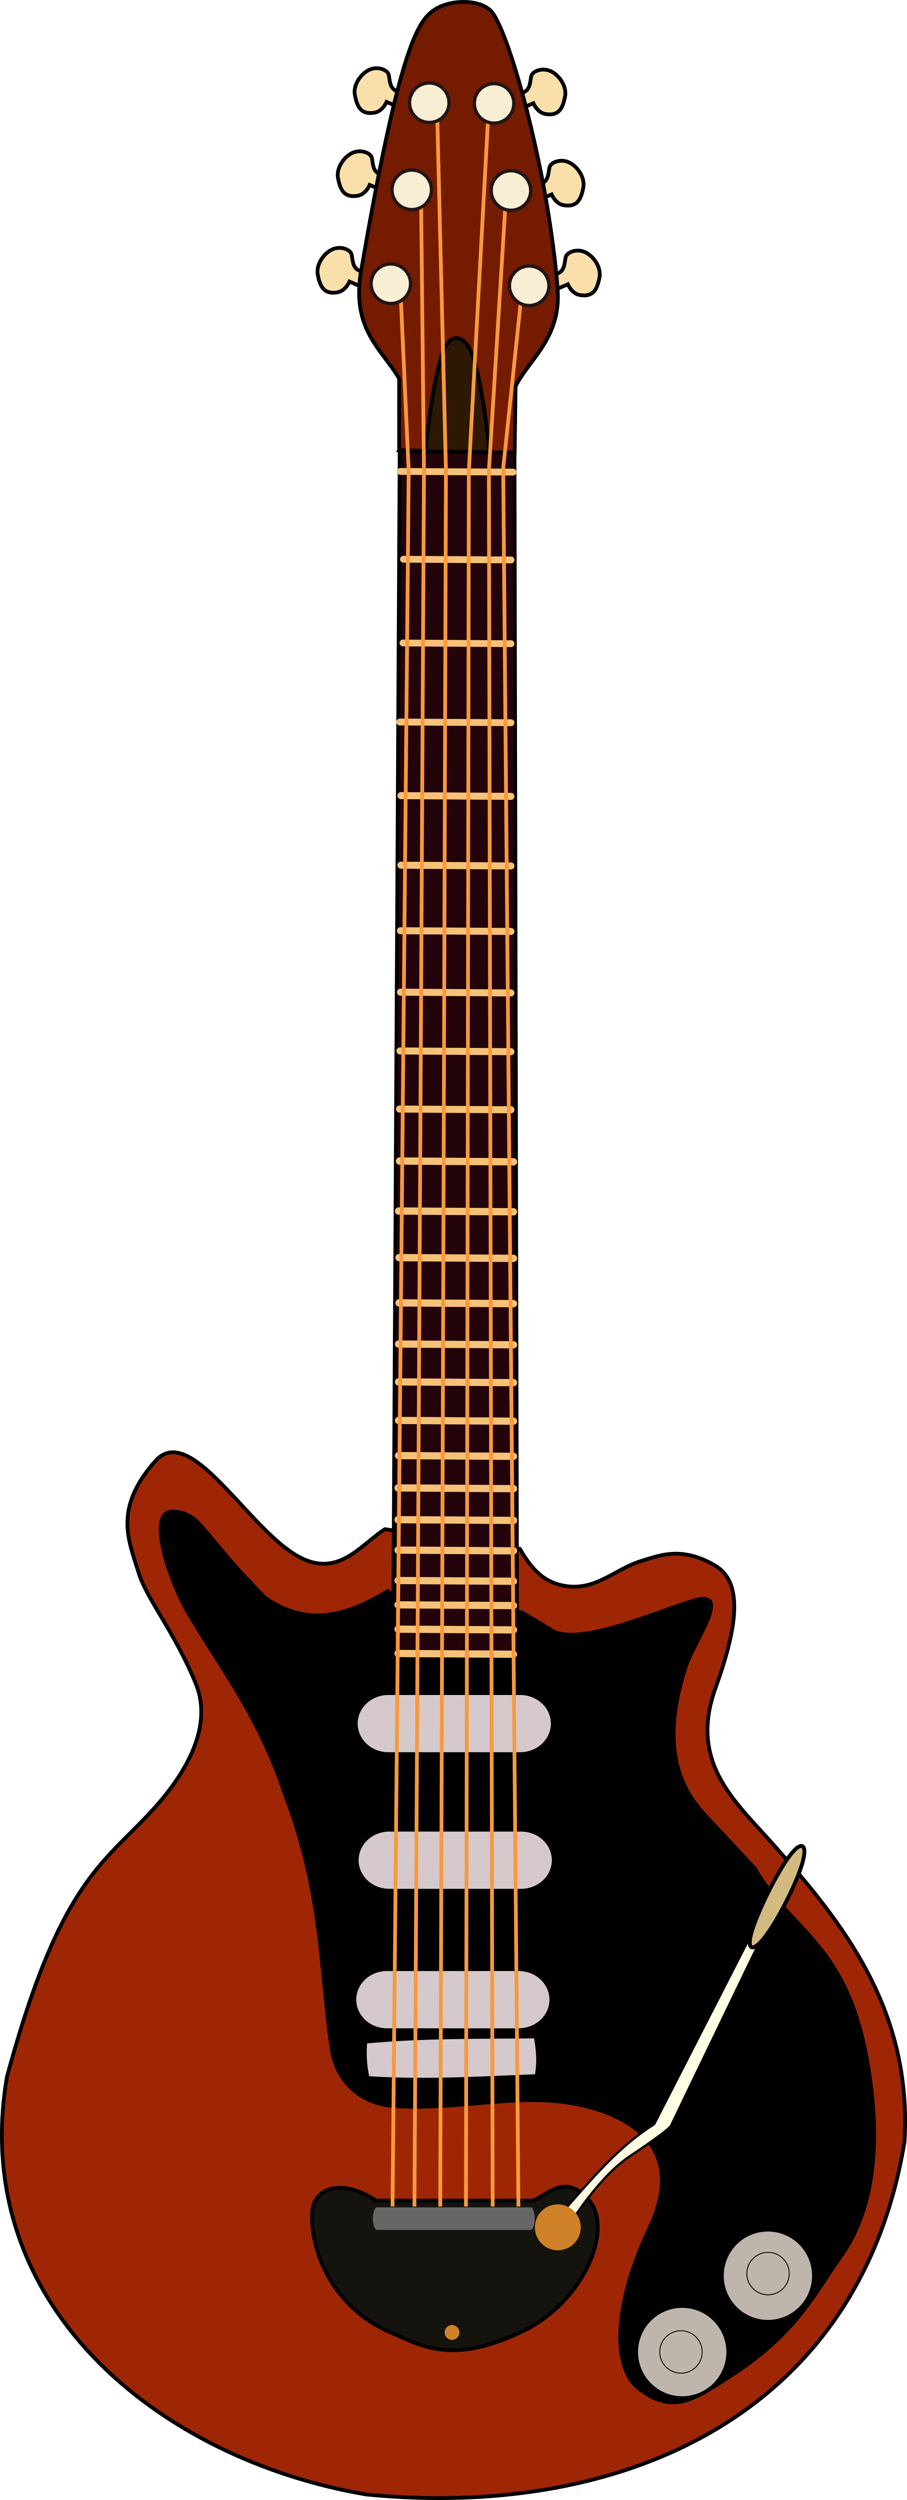<?xml version="1.0" encoding="UTF-8" standalone="no"?>
<svg viewBox="0 0 239.988 660.925" xmlns="http://www.w3.org/2000/svg">
<defs>
<filter id="filter18958"></filter>
</defs>
<g transform="translate(-189.602,-110.05)">
<path d="m291.429,514.326c-6.584,4.293-12.349,12.861-22.679,7.321-13.406-7.19-28.691-35.896-38.036-25.357-11.16,12.586-7.073,20.914-4.464,29.464 2.16,7.081 9.667,15.916 15.179,29.464 4.53,11.135-2.446,23.19-10.536,32.321-13.328,15.044-25.084,18.497-39.464,71.607-10.21,60.102 40.142,101.025 95,110.357 67.894,6.702 130.603-20.974 142.5-93.214 2.063-34.804-16.036-57.639-35-78.929-10.095-11.334-22.071-21.474-15-41.071 6.705-18.584 6.642-28.518-.357-32.5-8.595-4.89-14.069-2.668-19.286-1.071-7.264,2.224-12.387,8.38-21.071,6.429-5.43-1.22-8.333-5-11.071-9.643l-35.714-5.179z" fill="#9f2605" fill-rule="evenodd" stroke="#000"/>
<path d="m291.786,530.934c-10.158,6.041-20.57,9.534-32.143,1.429-17.772-18.075-16.638-22.09-24.107-22.679-6.864-.541-2.095,15.282 2.857,25 9.064,15.818 19.5,28.343 26.429,49.286 10.22,26.662 9.358,45.491 12.5,67.5 1.289,9.028 7.802,14.765 16.607,15.357 16.491,1.109 31.376-3.154 46.071-.893 6.978,1.074 34.004,6.684 21.429,33.214-9.627,20.309-9.777,36.63-3.036,42.143 9.261,7.574 15.568,2.593 24.107-2.857 17.572-11.216 22.074-21.158 30-32.5 7.742-11.079 9.629-26.749 7.679-43.393-4.536-38.714-20.302-40.22-30.893-58.571l-12.679-13.571c-10.47-10.66-10.55-24.347-5.536-39.821 2.113-6.521 12.314-20.255 2.5-17.5s-31.98,13.107-38.75,7.5l-7.143-4.286-35.893-5.357z" fill-rule="evenodd" stroke="#000"/>
<path d="m291.161,156.38c-2.958-.423-2.774-2.661-3.164-4.562-.269-1.309-2.812-2.358-5.049-1.397s-4.448,3.991-3.901,6.756c.565,2.855 1.473,5.294 5.264,4.606 2.106-.382 3.111-2.831 3.111-2.831l2.633,1.152 1.106-3.724z" fill="#f9e0aa" fill-rule="evenodd" stroke="#000"/>
<path d="m295.625,134.416c-2.958-.423-2.774-2.661-3.164-4.562-.269-1.309-2.812-2.358-5.049-1.397s-4.448,3.991-3.901,6.756c.565,2.855 1.473,5.294 5.264,4.606 2.106-.382 3.111-2.831 3.111-2.831l2.633,1.152 1.106-3.724z" fill="#f9e0aa" fill-rule="evenodd" stroke="#000"/>
<path d="m285.804,181.916c-2.958-.423-2.774-2.661-3.164-4.562-.269-1.309-2.812-2.358-5.049-1.397s-4.448,3.991-3.901,6.756c.565,2.855 1.473,5.294 5.264,4.606 2.106-.382 3.111-2.831 3.111-2.831l2.633,1.152 1.106-3.724z" fill="#f9e0aa" fill-rule="evenodd" stroke="#000"/>
<path d="m336.105,182.63c2.958-.423 2.774-2.661 3.164-4.562 .269-1.309 2.812-2.358 5.049-1.397s4.448,3.991 3.901,6.756c-.565,2.855-1.473,5.294-5.264,4.606-2.106-.382-3.111-2.831-3.111-2.831l-2.633,1.152-1.106-3.724z" fill="#f9e0aa" fill-rule="evenodd" stroke="#000"/>
<path d="m331.82,158.88c2.958-.423 2.774-2.661 3.164-4.562 .269-1.309 2.812-2.358 5.049-1.397s4.448,3.991 3.901,6.756c-.565,2.855-1.473,5.294-5.264,4.606-2.106-.382-3.111-2.831-3.111-2.831l-2.633,1.152-1.106-3.724z" fill="#f9e0aa" fill-rule="evenodd" stroke="#000"/>
<path d="m326.998,134.773c2.958-.423 2.774-2.661 3.164-4.562 .269-1.309 2.812-2.358 5.049-1.397s4.448,3.991 3.901,6.756c-.565,2.855-1.473,5.294-5.264,4.606-2.106-.382-3.111-2.831-3.111-2.831l-2.633,1.152-1.106-3.724z" fill="#f9e0aa" fill-rule="evenodd" stroke="#000"/>
<path d="m295.217,229.088v-18.94c-4.368-7.548-12.723-12.926-10.102-28.284 9.978-58.2 14.872-65.598 18.688-68.69 4.366-3.539 13.021-3.454 15.91,0 4.886,5.843 15.158,43.54 17.425,73.236 .994,13.014-7.445,18.471-11.112,25.759l-.253,17.678-30.557-.758z" fill="#741b00" fill-rule="evenodd" stroke="#000"/>
<path d="m301.964,231.469h17.321c0,0-1.871-22.538-5.536-29.464-1.312-2.48-4.421-4.231-6.429,0-3.39,7.144-5.357,29.464-5.357,29.464z" fill="#2d1803" fill-rule="evenodd" stroke="#000"/>
<path d="m325.737,229.688 .698,318.395h-32.827l1.746-318.75 30.382.356z" fill="#23040a" fill-rule="evenodd" stroke="#000" stroke-width=".987"/>
<path d="m295.536,234.684 29.821.179" fill="#ffc97c" fill-rule="evenodd" stroke="#f5c278" stroke-linecap="round" stroke-linejoin="round" stroke-width="1.8"/>
<path d="m296.342,257.894 28.483.186" fill="#ffc97c" fill-rule="evenodd" stroke="#f5c278" stroke-linecap="round" stroke-linejoin="round" stroke-width="1.793"/>
<path d="m296.216,280.038 28.608.185" fill="#ffc97c" fill-rule="evenodd" stroke="#f5c278" stroke-linecap="round" stroke-linejoin="round" stroke-width="1.794"/>
<path d="m295.366,300.931 29.447.184" fill="#ffc97c" fill-rule="evenodd" stroke="#f5c278" stroke-linecap="round" stroke-linejoin="round" stroke-width="1.817"/>
<path d="m295.68,320.39 29.115.194" fill="#ffc97c" fill-rule="evenodd" stroke="#f5c278" stroke-linecap="round" stroke-linejoin="round" stroke-width="1.853"/>
<path d="m295.68,338.783 29.115.194" fill="#ffc97c" fill-rule="evenodd" stroke="#f5c278" stroke-linecap="round" stroke-linejoin="round" stroke-width="1.853"/>
<path d="m295.554,356.105 29.241.193" fill="#ffc97c" fill-rule="evenodd" stroke="#f5c278" stroke-linecap="round" stroke-linejoin="round" stroke-width="1.854"/>
<path d="m295.554,372.355 29.241.193" fill="#ffc97c" fill-rule="evenodd" stroke="#f5c278" stroke-linecap="round" stroke-linejoin="round" stroke-width="1.854"/>
<path d="m295.428,387.891 29.366.193" fill="#ffc97c" fill-rule="evenodd" stroke="#f5c278" stroke-linecap="round" stroke-linejoin="round" stroke-width="1.855"/>
<path d="m295.302,403.248 29.492.192" fill="#ffc97c" fill-rule="evenodd" stroke="#f5c278" stroke-linecap="round" stroke-linejoin="round" stroke-width="1.855"/>
<path d="m295.306,416.993 30.167.202" fill="#ffc97c" fill-rule="evenodd" stroke="#f5c278" stroke-linecap="round" stroke-linejoin="round" stroke-width="1.925"/>
<path d="m295.054,430.208 30.418.201" fill="#ffc97c" fill-rule="evenodd" stroke="#f5c278" stroke-linecap="round" stroke-linejoin="round" stroke-width="1.927"/>
<path d="m295.18,442.529 30.292.201" fill="#ffc97c" fill-rule="evenodd" stroke="#f5c278" stroke-linecap="round" stroke-linejoin="round" stroke-width="1.926"/>
<path d="m295.18,454.494 30.292.201" fill="#ffc97c" fill-rule="evenodd" stroke="#f5c278" stroke-linecap="round" stroke-linejoin="round" stroke-width="1.926"/>
<path d="m295.044,465.376 30.439.196" fill="#ffc97c" fill-rule="evenodd" stroke="#f5c278" stroke-linecap="round" stroke-linejoin="round" stroke-width="1.905"/>
<path d="m295.044,475.385 30.439.196" fill="#ffc97c" fill-rule="evenodd" stroke="#f5c278" stroke-linecap="round" stroke-linejoin="round" stroke-width="1.905"/>
<path d="m295.044,485.572 30.439.196" fill="#ffc97c" fill-rule="evenodd" stroke="#f5c278" stroke-linecap="round" stroke-linejoin="round" stroke-width="1.905"/>
<path d="m295.044,494.866 30.439.196" fill="#ffc97c" fill-rule="evenodd" stroke="#f5c278" stroke-linecap="round" stroke-linejoin="round" stroke-width="1.905"/>
<path d="m294.919,503.414 30.562.196" fill="#ffc97c" fill-rule="evenodd" stroke="#f5c278" stroke-linecap="round" stroke-linejoin="round" stroke-width="1.909"/>
<path d="m294.919,511.811 30.562.196" fill="#ffc97c" fill-rule="evenodd" stroke="#f5c278" stroke-linecap="round" stroke-linejoin="round" stroke-width="1.909"/>
<path d="m294.919,519.851 30.562.196" fill="#ffc97c" fill-rule="evenodd" stroke="#f5c278" stroke-linecap="round" stroke-linejoin="round" stroke-width="1.909"/>
<path d="m294.919,527.891 30.562.196" fill="#ffc97c" fill-rule="evenodd" stroke="#f5c278" stroke-linecap="round" stroke-linejoin="round" stroke-width="1.909"/>
<path d="m294.919,534.322 30.562.196" fill="#ffc97c" fill-rule="evenodd" stroke="#f5c278" stroke-linecap="round" stroke-linejoin="round" stroke-width="1.909"/>
<path d="m294.919,540.754 30.562.196" fill="#ffc97c" fill-rule="evenodd" stroke="#f5c278" stroke-linecap="round" stroke-linejoin="round" stroke-width="1.909"/>
<path d="m294.919,547.186 30.562.196" fill="#ffc97c" fill-rule="evenodd" stroke="#f5c278" stroke-linecap="round" stroke-linejoin="round" stroke-width="1.909"/>
<path d="m289.107,691.826h41.607c3.759-1.508 8.529-7.486 14.821,0 6.456,7.681-1.499,27.109-18.214,34.821-18.169,8.383-25.549,3.91-34.821-.179-13.857-6.11-20.269-19.43-20.374-30.471-.076-7.96 8.029-10.124 16.981-4.172z" fill="#14130e" fill-rule="evenodd" stroke="#000"/>
<path d="m362.679,671.648 26.071-50.893 2.679.893-24.107,50c.14.698-4.501,4.059-11.25,8.571-7.377,4.931-14.464,15.893-14.464,15.893l-2.279-2.264c7.123-8.023 14.149-16.478 23.351-22.2z" fill="#fffee2" fill-rule="evenodd" stroke="#000" stroke-width=".6"/>
<path d="m343.214,699.416a5.625,5.625 0 1,1 -11.25,0 5.625,5.625 0 1,1 11.25,0z" fill="#ce8127" fill-rule="evenodd" transform="matrix(1.079,0,0,1.079,-27.061,-55.777)"/>
<path d="m343.214,699.416a5.625,5.625 0 1,1 -11.25,0 5.625,5.625 0 1,1 11.25,0z" fill="#ce8127" fill-rule="evenodd" transform="matrix(.349,0,0,.349,191.397,482.586)"/>
<path d="m388.504,620.745c1.521-5.215 6.56-15.384 9.9-19.888s4.981-3.343 3.46,1.872-6.204,14.482-9.544,18.986-5.336,4.244-3.815-.97z" fill="#d3ba81" fill-rule="evenodd" stroke="#000" stroke-width="1.029"/>
<path d="m385,735.219a12.321,12.321 0 1,1 -24.643,0 12.321,12.321 0 1,1 24.643,0z" fill="#beb5ac" fill-rule="evenodd" stroke="#000" stroke-linecap="round" stroke-linejoin="round" stroke-width=".6" transform="matrix(.972,0,0,.972,30.546,-2.946)"/>
<path d="m385,735.219a12.321,12.321 0 1,1 -24.643,0 12.321,12.321 0 1,1 24.643,0z" fill="#beb5ac" fill-rule="evenodd" stroke="#000" stroke-linecap="round" stroke-linejoin="round" stroke-width=".6" transform="matrix(.972,0,0,.972,7.867,17.233)"/>
<path d="m377.5,733.434a5.357,5.357 0 1,1 -10.714,0 5.357,5.357 0 1,1 10.714,0z" fill="#beb5ac" fill-rule="evenodd" filter="url(#filter18958)" stroke="#000" stroke-linecap="round" stroke-linejoin="round" stroke-width=".218" transform="matrix(1.047,0,0,1.047,3.183,-56.781)"/>
<path d="m377.5,733.434a5.357,5.357 0 1,1 -10.714,0 5.357,5.357 0 1,1 10.714,0z" fill="#beb5ac" fill-rule="evenodd" filter="url(#filter18958)" stroke="#000" stroke-linecap="round" stroke-linejoin="round" stroke-width=".218" transform="matrix(1.047,0,0,1.047,-19.853,-36.066)"/>
<path d="m286.252,649.816c-.257,3.199-.121,6.398.631,9.596 14.9,1.021 29.799.074 44.699-.505 .709-3.692.375-7.123-.253-10.48-15.026.176-30.052-.051-45.078,1.389z" fill="#d5c9cb" fill-rule="evenodd" stroke="#000"/>
<path d="m291.997,631.013h34.85a8.259,7.691 0 0,1 8.259,7.691 8.259,7.691 0 0,1 -8.259,7.691h-34.85a8.259,7.691 0 0,1 -8.259-7.691 8.259,7.691 0 0,1 8.259-7.691" fill="#d5c9cb" fill-rule="evenodd" stroke="#000" stroke-linecap="round" stroke-linejoin="round" stroke-width=".25"/>
<path d="m292.628,594.143h34.85a8.259,7.691 0 0,1 8.259,7.691 8.259,7.691 0 0,1 -8.259,7.691h-34.85a8.259,7.691 0 0,1 -8.259-7.691 8.259,7.691 0 0,1 8.259-7.691" fill="#d5c9cb" fill-rule="evenodd" stroke="#000" stroke-linecap="round" stroke-linejoin="round" stroke-width=".25"/>
<path d="m292.376,558.03h34.85a8.259,7.691 0 0,1 8.259,7.691 8.259,7.691 0 0,1 -8.259,7.691h-34.85a8.259,7.691 0 0,1 -8.259-7.691 8.259,7.691 0 0,1 8.259-7.691" fill="#d5c9cb" fill-rule="evenodd" stroke="#000" stroke-linecap="round" stroke-linejoin="round" stroke-width=".25"/>
<path d="m295.722,190.197 2.02,44.447-4.293,460.63" fill="none" stroke="#f8993e" stroke-linecap="round" stroke-linejoin="round"/>
<path d="m301.025,163.428 .758,70.963-2.525,460.377" fill="none" stroke="#f8993e" stroke-linecap="round" stroke-linejoin="round"/>
<path d="m305.319,141.71 2.273,92.681-1.515,460.377" fill="none" stroke="#f8993e" stroke-linecap="round" stroke-linejoin="round"/>
<path d="m318.703,142.215-5.051,92.429-.758,459.114" fill="none" stroke="#f8993e" stroke-linecap="round" stroke-linejoin="round"/>
<path d="m323.249,165.701-4.293,68.943 1.01,460.124" fill="none" stroke="#f8993e" stroke-linecap="round" stroke-linejoin="round"/>
<path d="m327.542,188.429-4.798,45.457 4.041,460.63" fill="none" stroke="#f8993e" stroke-linecap="round" stroke-linejoin="round"/>
<path d="m298.036,184.773a4.732,4.732 0 1,1 -9.464,0 4.732,4.732 0 1,1 9.464,0z" fill="#f8eed3" fill-rule="evenodd" stroke="#221515" stroke-linecap="round" stroke-linejoin="round" stroke-width=".8" transform="matrix(1.104,0,0,1.104,-20.616,-66.787)"/>
<path d="m298.036,184.773a4.732,4.732 0 1,1 -9.464,0 4.732,4.732 0 1,1 9.464,0z" fill="#f8eed3" fill-rule="evenodd" stroke="#221515" stroke-linecap="round" stroke-linejoin="round" stroke-width=".8" transform="matrix(1.104,0,0,1.104,-3.473,-66.609)"/>
<path d="m298.036,184.773a4.732,4.732 0 1,1 -9.464,0 4.732,4.732 0 1,1 9.464,0z" fill="#f8eed3" fill-rule="evenodd" stroke="#221515" stroke-linecap="round" stroke-linejoin="round" stroke-width=".8" transform="matrix(1.104,0,0,1.104,.991,-43.573)"/>
<path d="m298.036,184.773a4.732,4.732 0 1,1 -9.464,0 4.732,4.732 0 1,1 9.464,0z" fill="#f8eed3" fill-rule="evenodd" stroke="#221515" stroke-linecap="round" stroke-linejoin="round" stroke-width=".8" transform="matrix(1.104,0,0,1.104,-25.259,-43.752)"/>
<path d="m298.036,184.773a4.732,4.732 0 1,1 -9.464,0 4.732,4.732 0 1,1 9.464,0z" fill="#f8eed3" fill-rule="evenodd" stroke="#221515" stroke-linecap="round" stroke-linejoin="round" stroke-width=".8" transform="matrix(1.104,0,0,1.104,-30.795,-18.93)"/>
<path d="m298.036,184.773a4.732,4.732 0 1,1 -9.464,0 4.732,4.732 0 1,1 9.464,0z" fill="#f8eed3" fill-rule="evenodd" stroke="#221515" stroke-linecap="round" stroke-linejoin="round" stroke-width=".8" transform="matrix(1.104,0,0,1.104,5.812,-18.395)"/>
<path d="m289.334,693.505h40.681a1.188,3.094 0 0,1 1.188,3.094 1.188,3.094 0 0,1 -1.188,3.094h-40.681a1.188,3.094 0 0,1 -1.188-3.094 1.188,3.094 0 0,1 1.188-3.094" fill="#666" fill-rule="evenodd" stroke="#181614" stroke-linecap="round" stroke-linejoin="round" stroke-width=".228"/>
</g>
</svg>
